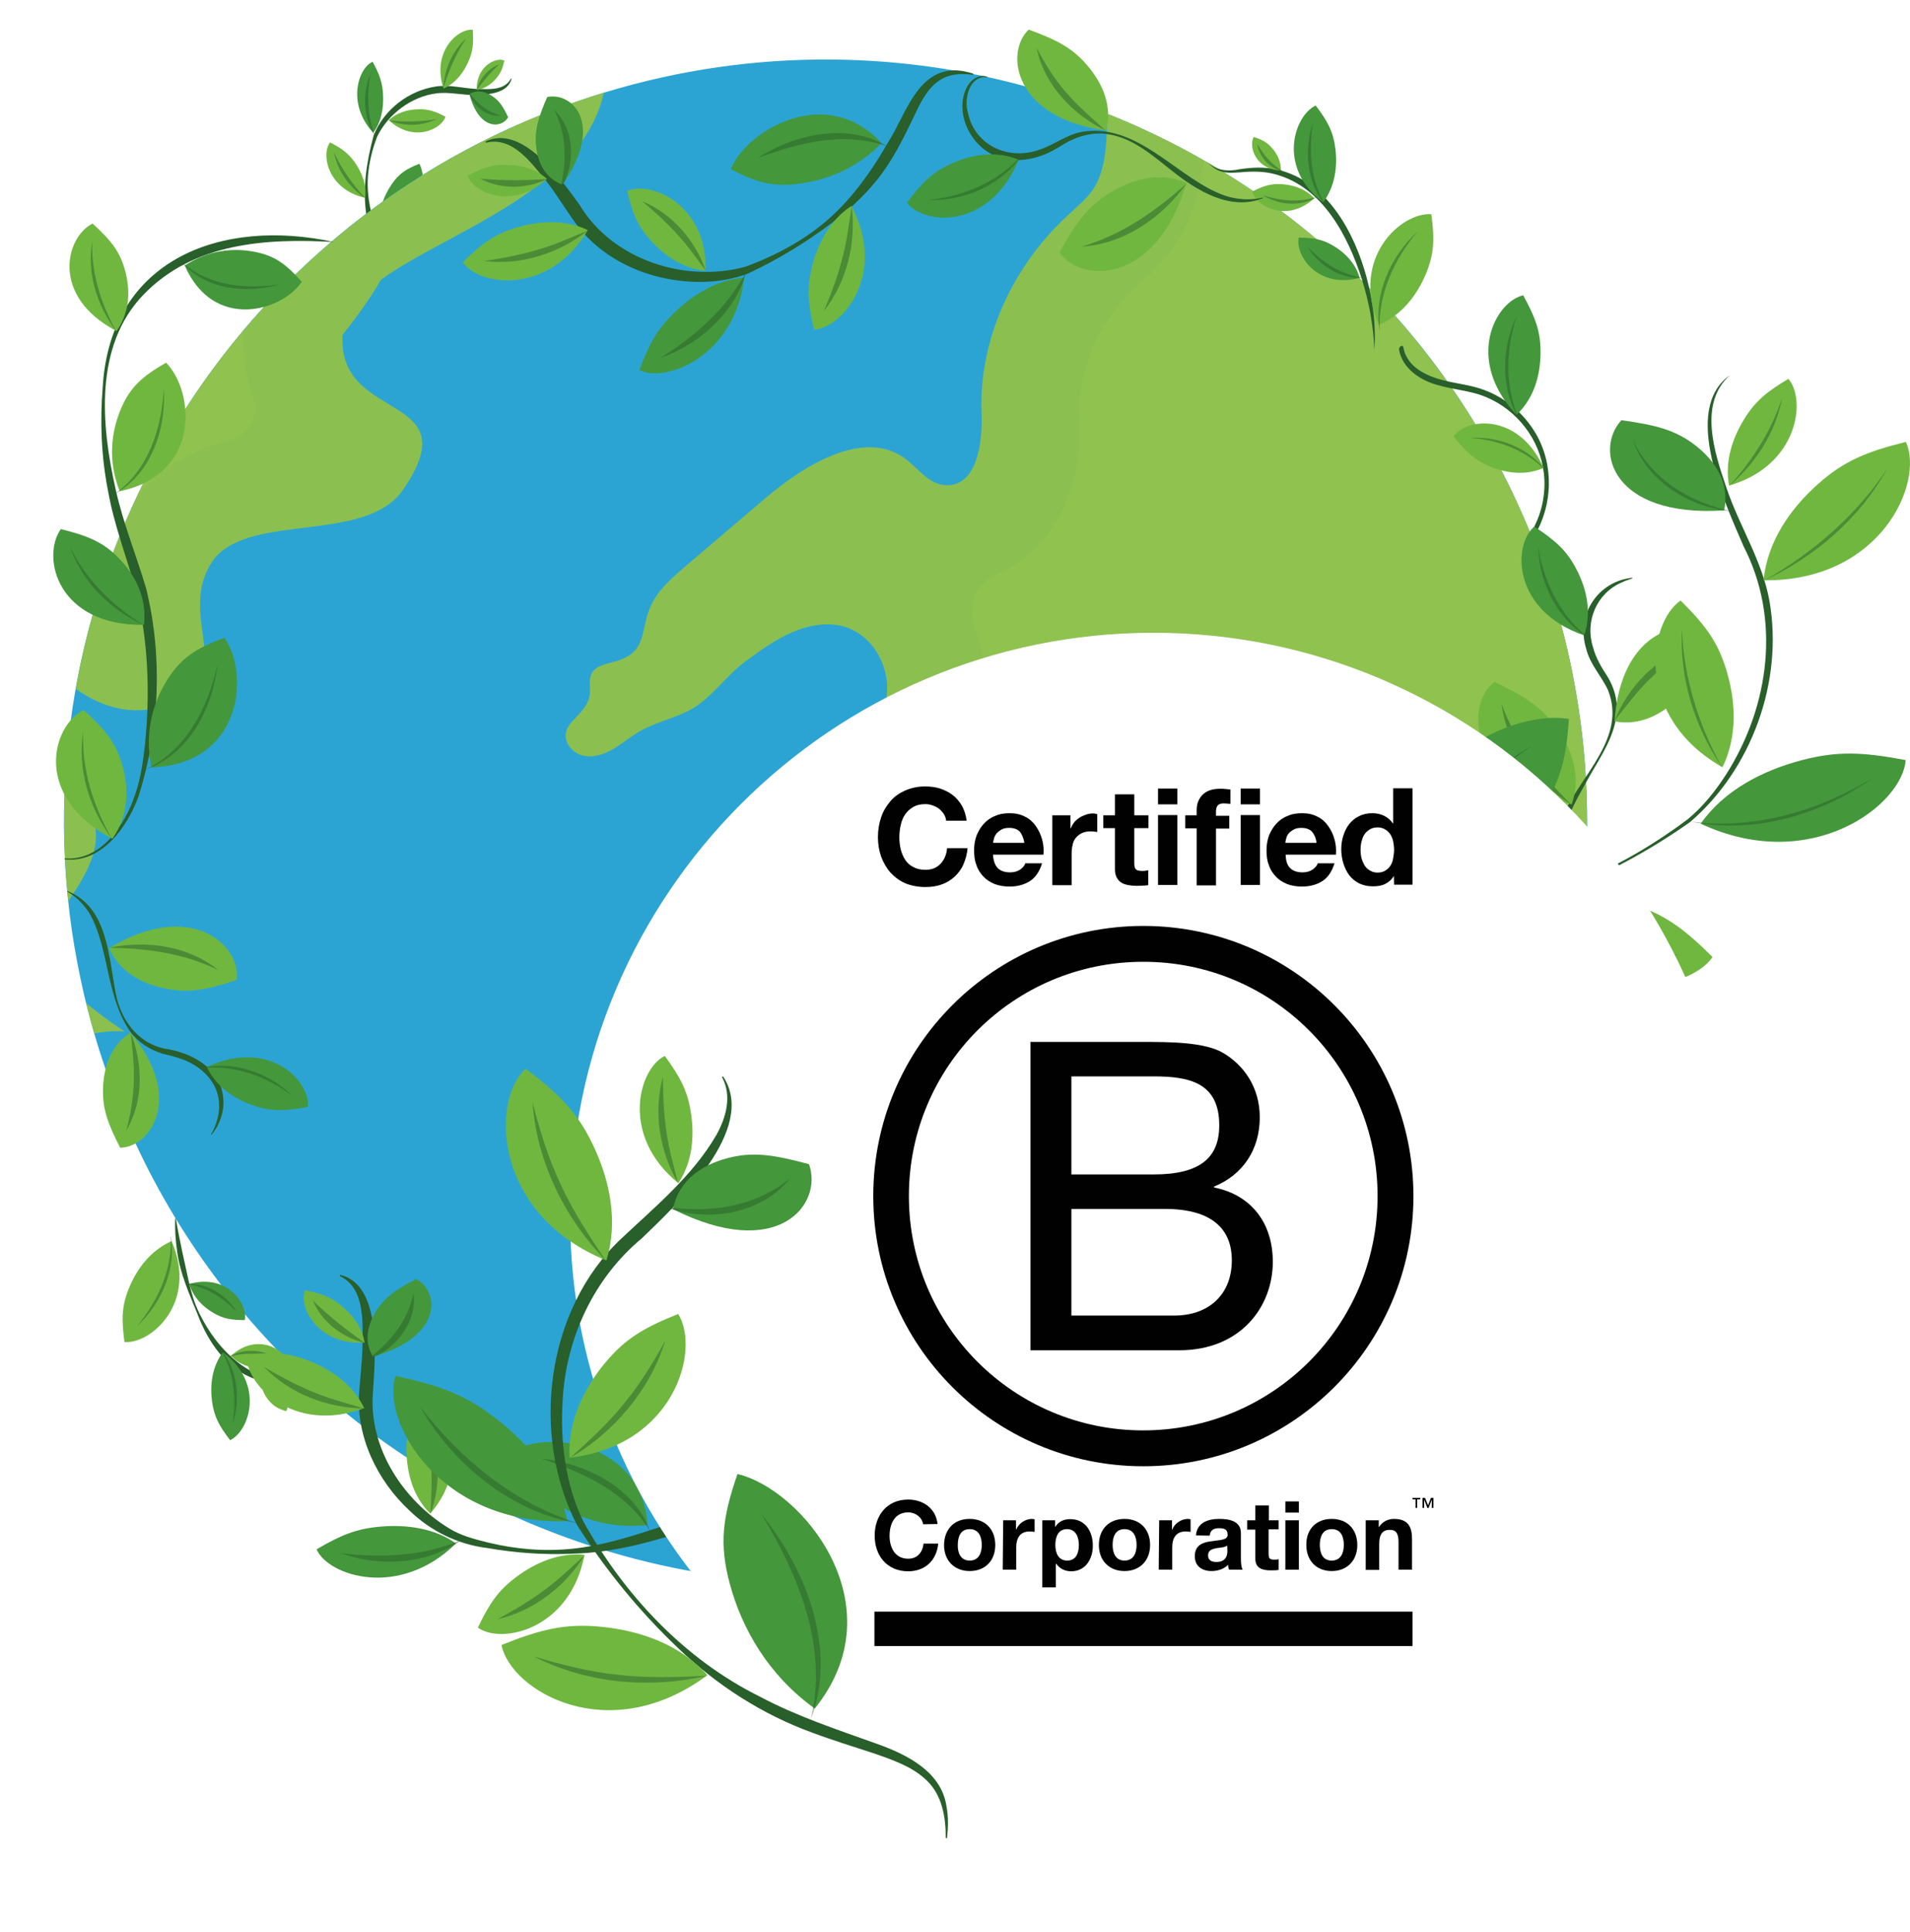 <svg xmlns="http://www.w3.org/2000/svg" xmlns:xlink="http://www.w3.org/1999/xlink" viewBox="0 0 390.857 395.231"><defs><clipPath id="clippath"><circle cx="168.941" cy="168.031" r="155.815" transform="translate(-69.334 168.674) rotate(-45)" fill="none"></circle></clipPath><filter id="drop-shadow-6" x="101.458" y="114.43" width="269.04" height="268.8" filterUnits="userSpaceOnUse"><feGaussianBlur stdDeviation="5"></feGaussianBlur></filter><filter id="drop-shadow-7" x="111.058" y="123.79" width="250.32" height="250.56" filterUnits="userSpaceOnUse"><feGaussianBlur stdDeviation="5"></feGaussianBlur></filter></defs><g><g id="Livello_1" data-name="Livello 1"><g><g><g><path d="M76.751,58.956c2.462-2.052,2.204-4.33.935-7.031-1.072-2.468-2.217-5.055-2.689-7.813-.868-5.524.02-11.034,1.46-16.384,2.081-5.288,7.156-9.208,12.776-10.036,2.804-.4,5.508.368,8.263.505,2.443.049,5.766.4,7.072-2.143-0-0.0.127.04.127.04-.782,3.013-4.672,3.248-7.232,3.318-2.698.124-5.409-.651-8.057-.325-5.149.615-10.004,4.236-12.245,8.91-.941,2.494-1.628,5.18-1.849,7.875-.463,5.512,1.381,10.597,3.345,15.677.698,1.857,1.334,4.482-.225,6.167-.457.553-1.016.983-1.601,1.347,0,0-.081-.107-.081-.107h0Z" fill="#285f2a"></path><g><path d="M96.068,19.213c1.642-.922,3.355-.468,4.813.546,1.322.919,2.055,2.018,3.105,4.223-1.35,2.378-6.079,2.628-7.918-4.769Z" fill="#44973b"></path><g opacity=".5"><path d="M95.818,18.666c1.707,2.386,3.77,4.264,6.674,4.987-3.026.301-5.887-2.166-6.674-4.987h0Z" fill="#285f2a"></path></g></g><g><path d="M90.76,18.113c2.427-1.052,4.08-3.216,5.099-5.53.924-2.099,1.07-3.705.89-6.483-2.999-.356-8.496,4.485-5.989,12.013Z" fill="#70b740"></path><g opacity=".5"><path d="M90.731,18.084c.164-3.82,1.815-7.681,4.686-10.247-2.154,3.2-3.583,6.561-4.686,10.247h0Z" fill="#285f2a"></path></g></g><g><path d="M74.721,40.475c.357-2.621-.638-5.156-2.09-7.226-1.317-1.877-2.616-2.834-5.085-4.118-1.858,2.381-.563,9.59,7.176,11.344Z" fill="#70b740"></path><g opacity=".5"><path d="M74.68,40.484c-3.183-2.119-5.631-5.53-6.34-9.315,1.622,3.5,3.758,6.462,6.34,9.315h0Z" fill="#285f2a"></path></g></g><g><path d="M97.568,18.385c1.614-.189,2.971-1.169,3.98-2.35.916-1.072,1.286-1.991,1.673-3.657-1.702-.741-5.794,1.133-5.653,6.008Z" fill="#70b740"></path><g opacity=".5"><path d="M97.556,18.362c.606-2.292,2.33-4.35,4.573-5.199-1.736,1.657-3.106,3.305-4.573,5.199h0Z" fill="#285f2a"></path></g></g><g><path d="M76.374,27.157c1.67-2.187,2.157-5.076,2.017-7.806-.128-2.476-.721-4.101-2.128-6.702-2.808,1.1-5.486,8.43.111,14.508Z" fill="#44973b"></path><g opacity=".5"><path d="M76.727,27.786c-2.437-3.649-2.568-8.644-.95-12.645-.681,4.281-.616,8.56.95,12.645h0Z" fill="#285f2a"></path></g></g><g><path d="M77.597,47.13c-.313-3.707.856-6.922,2.515-9.37,1.504-2.22,2.959-3.178,5.712-4.262,1.969,3.793.33,13.361-8.226,13.633Z" fill="#44973b"></path><g opacity=".5"><path d="M76.919,47.379c4.188-2.364,6.34-6.691,7.956-11.046-.638,4.563-3.318,9.579-7.956,11.046h0Z" fill="#285f2a"></path></g></g><g><path d="M79.562,24.594c1.696-1.616,3.99-2.215,6.176-2.244,1.983-.026,3.3.412,5.423,1.523-.791,2.572-6.566,5.38-11.6.721Z" fill="#70b740"></path><g opacity=".5"><path d="M79.575,24.628c3.325.333,6.448.321,9.744-.269-2.989,1.496-6.675,1.52-9.744.269h0Z" fill="#285f2a"></path></g></g></g><g><path d="M323.93,184.323c-.355,3.398-.829,6.772-1.409,10.123-1.977,11.473-5.245,22.649-9.685,33.328-2.025,4.878-4.286,9.637-6.796,14.29-2.202,4.085-4.594,8.075-7.163,11.946-.616.935-1.243,1.871-1.883,2.794-4.523,6.535-9.555,12.739-15.06,18.541-.888.947-1.788,1.871-2.711,2.794-.154.166-.32.332-.485.486-.817.817-1.646,1.622-2.474,2.392-2.238,2.143-4.535,4.203-6.902,6.192-2.901,2.451-5.908,4.807-9.01,7.045-6.689,4.842-13.829,9.199-21.382,12.976-.13.071-.248.142-.379.189-.9.462-1.799.9-2.711,1.326-.414.201-.829.403-1.255.592-4.724,2.19-9.602,4.167-14.622,5.908-3.635,1.255-7.293,2.38-10.951,3.351-.32.095-.651.178-.971.261-1.172.308-2.356.604-3.528.876-1.906.45-3.824.864-5.73,1.231-8.951,1.776-17.925,2.723-26.828,2.889-.201.012-.402.012-.604.012-1.634.036-3.28.036-4.902,0-.758-.012-1.504-.024-2.261-.047-14.326-.438-28.403-2.865-41.864-7.092-10.667-3.351-20.932-7.826-30.629-13.355-.935-.533-1.871-1.077-2.794-1.634-1.93-1.148-3.824-2.332-5.695-3.576-2.628-1.717-5.197-3.516-7.707-5.411-1.587-1.172-3.149-2.38-4.677-3.635-.947-.746-1.871-1.527-2.794-2.309-1.741-1.48-3.457-2.995-5.138-4.558-1.468-1.35-2.901-2.735-4.309-4.144-.391-.379-.77-.77-1.149-1.16-.331-.331-.651-.663-.983-1.006-2.178-2.273-4.298-4.617-6.346-7.045-1.669-1.953-3.291-3.954-4.866-6.003-6.784-8.856-12.692-18.541-17.546-28.983-.545-1.148-1.066-2.309-1.563-3.469-1.622-3.694-3.102-7.471-4.44-11.342-.047-.13-.083-.249-.13-.379-1.776-5.162-3.256-10.348-4.475-15.545-.485-2.119-.935-4.238-1.326-6.358,0-.012-.012-.024-.012-.036-.805-4.25-1.433-8.501-1.859-12.751,0-.012,0-.036-.012-.059-.059-.545-.118-1.089-.154-1.646-.213-2.202-.379-4.416-.474-6.618-.237-4.404-.26-8.797-.095-13.165.177-5.103.604-10.17,1.291-15.19.971-7.317,2.474-14.527,4.475-21.572.438-1.563.912-3.126,1.397-4.677.852-2.699,1.788-5.387,2.794-8.027.58-1.575,1.196-3.126,1.847-4.677,1.326-3.197,2.759-6.358,4.286-9.46,2.593-5.245,5.482-10.336,8.643-15.261,4.748-7.388,10.135-14.385,16.102-20.908,2.048-2.25,4.179-4.452,6.381-6.583,2.415-2.344,4.913-4.617,7.494-6.82,2.427-2.072,4.925-4.073,7.506-6.003.971-.734,1.953-1.456,2.96-2.155,2.072-1.492,4.191-2.924,6.358-4.31.592-.379,1.172-.758,1.764-1.113,7.53-4.688,15.545-8.785,24.011-12.195,2.107-.852,4.238-1.658,6.405-2.427.32-.118.639-.225.971-.343,30.783-10.679,62.631-11.141,91.851-3.185,2.972.805,5.908,1.705,8.809,2.676,2.77.935,5.517,1.942,8.216,3.031,7.104,2.842,13.994,6.192,20.601,10.052.852.485,1.693.983,2.534,1.504,2.214,1.338,4.404,2.735,6.547,4.191,1.942,1.314,3.848,2.676,5.719,4.073,2.474,1.835,4.901,3.765,7.269,5.766,2.972,2.486,5.861,5.103,8.643,7.85.024.012.059.047.083.083.474.45.947.923,1.409,1.397.308.296.592.592.876.888.746.746,1.468,1.504,2.167,2.261.983,1.03,1.93,2.072,2.877,3.137,3.978,4.475,7.731,9.211,11.2,14.196,1.563,2.226,3.066,4.511,4.499,6.831.26.403.509.805.746,1.208.296.474.592.947.864,1.433.308.521.616,1.042.912,1.575.012-.012.012,0,.012,0,.284.485.568.971.841,1.468.355.627.699,1.255,1.054,1.894.391.722.781,1.433,1.16,2.155.154.296.308.592.462.9.391.746.77,1.492,1.148,2.261.296.58.592,1.172.864,1.776.272.533.533,1.077.769,1.622.059.107.119.213.166.332v.012c.071.13.13.272.189.414.332.71.663,1.421.971,2.131.095.213.19.438.284.651.248.556.485,1.113.722,1.669.237.556.473,1.113.698,1.681.604,1.456,1.184,2.936,1.741,4.428.095.237.178.462.26.698-.012.012,0,.012,0,.012.391,1.018.758,2.048,1.113,3.078.628,1.823,1.231,3.658,1.776,5.494.012.012.012.024.024.036.545,1.764,1.054,3.54,1.516,5.316,1.184,4.345,2.155,8.714,2.912,13.071,1.113,6.192,1.835,12.396,2.167,18.564.473,8.359.26,16.682-.616,24.875Z" fill="#2ca4d3"></path><g clip-path="url(#clippath)"><g><path d="M297.969,1.886c32.808,7.446,61.17,26.12,86.052,47.241,33.133,28.128,63.127,65.705,60.021,108.774-1.145,15.871-6.764,31.274-10.093,46.948-3.415,16.077-4.418,32.524-2.966,48.68.626,6.975-1.54,17.259-8.842,16.389-1.668-.198-3.126-1.064-4.525-1.908-9.874-5.956-19.748-11.911-29.623-17.867-2.068-1.247-4.244-2.611-5.215-4.757-1.186-2.62-.285-5.681.133-8.563,1.41-9.722-3.474-19.781-12.056-24.829-8.582-5.047-20.43-4.832-29.247.533-1.953,1.188-3.793,2.639-5.014,4.509-4.977,7.622,2.409,16.651,9.829,21.647,7.419,4.997,16.467,11.071,15.354,19.853-.781,6.163-6.718,11.828-5.15,17.763,1.399,5.297,7.957,7.475,11.282,11.867,6.206,8.197-.694,19.741-7.273,28.174-9.092,11.654-18.251,27.235-10.627,39.182,4.201,6.581,12.926,10.504,14.504,18.131.957,4.629-1.058,9.414-3.127,13.823-9.994,21.303-22.51,41.532-35.812,60.726-4.613,6.656-10.712,12.774-12.26,20.723-.357,1.835-.454,3.712-.789,5.551-1.243,6.831-5.62,12.612-9.865,18.105-.739.956-1.529,1.952-2.643,2.418-7.431,3.103-7.567-8.651-6.865-12.303,1.802-9.381,6.203-17.596,6.672-27.419.512-10.743-2.792-22.025-11.265-28.808-5.251-4.205-12.502-6.851-15.109-12.926-4.393-10.234,7.118-24.038-.094-32.632-4.487-5.345-14.243-5.312-17.554-11.406-1.169-2.154-1.281-4.727-2.275-6.966-1.513-3.406-4.943-5.702-8.601-6.98-10.981-3.837-23.351.26-34.909,3.244-11.558,2.984-25.34,4.352-33.636-3.375-2.249-2.094-3.996-4.796-6.829-6.129-4.883-2.298-11.142.257-16.331-1.39-9.082-2.883-8.56-15.48-4.363-23.939,4.197-8.461,10.546-17.537,7.513-26.164-1.196-3.4-3.812-6.349-4.054-9.961-.487-7.316,8.325-12.01,12.469-18.38,4.858-7.469,4.652-19.162,13.337-22.014,4.51-1.479,9.395.484,14.052-.392,8.46-1.591,12.649-11.435,20.591-14.781,8.784-3.7,18.206,1.687,26.082,6.373,7.876,4.686,18.66,8.702,26.213,2.988,5.577-4.219,6.454-11.745,6.865-18.387.492-7.938-1.089-18.416-9.351-19.298-4.454-.475-8.579,2.385-12.854,3.9-14.84,5.266-30.176-5.848-45.801-4.537-13.105,1.099-23.776,10.543-34.059,18.675-10.533,8.33-31.759,21.881-42.012,6.393-1.427-2.155-2.11-4.973-1.12-7.36.814-1.961,2.585-3.322,4.05-4.86,3.392-3.562,5.311-8.485,5.225-13.402-.009-.495-.03-1.02.217-1.449.288-.501.865-.745,1.399-.967,9.803-4.056,23.061-13.453,23.544-25.273.169-4.15-2.018-8.26-.819-12.292,2.119-7.133,12.385-8.452,17.871-13.827,6.965-6.824,2.283-20.166-7.422-21.148-6.964-.705-13.024,3.631-18.318,7.551-4.107,3.04-7.155,7.868-11.693,10.102-3.29,1.619-6.955,2.43-10.117,4.287-1.849,1.086-3.486,2.509-5.348,3.574-1.862,1.065-4.078,1.765-6.153,1.219-2.074-.546-3.811-2.681-3.324-4.77.28-1.201,1.187-2.141,2.043-3.028,1.251-1.296,2.533-2.736,2.796-4.519.221-1.489-.29-3.12.408-4.453.872-1.665,3.068-1.947,4.873-2.471,6.919-2.012,4.806-6.578,7.449-11.816,1.569-3.107,4.355-5.508,7.069-7.818,5.395-4.593,10.789-9.185,16.184-13.779,8.108-6.903,20.084-14.144,28.437-8.158,2.768,1.983,4.857,5.337,8.377,5.525,6.425.343,7.638-8.612,7.391-14.723-.565-14.07,5.483-27.987,15.163-38.047,5.44-5.654,8.462-6.436,9.843-13.445,1.589-8.067-1.212-14.236,6.319-20.743,7.835-6.768,20.17-9.499,30.421-10.954,2.708-.385,5.441-.557,8.17-.729,8.847-.557,18.336,1.832,27.183,1.274Z" fill="#8bc050"></path><path d="M322.075,416.735c-3.065,4.874-10.08,5.422-13.715.957-2.112-2.595-4.49-4.962-7.116-7.066-2.478-1.982-4.89-3.513-7.016-4.865-.297-.188-.625-.396-.967-.614.189-.808.397-1.63.565-2.319,1.957-7.834,5.599-22.425-4.93-34.965-5.049-6.015-11.322-8.769-15.681-10.578-.302-.926-.679-1.937-1.145-2.987-3.637-8.2-10.905-14.562-20.457-17.896-5.108-1.783-10.672-2.69-16.529-2.69-9.676,0-18.679,2.398-26.626,4.519l-3.523.926c-4.415,1.139-8.195,1.719-11.227,1.719-2.78,0-3.76-.49-3.765-.496-.015-.07-.297-.396-.59-.718-2.086-2.279-5.579-6.089-11.143-8.715-2.725-1.283-5.619-2.135-8.755-2.586,4.767-8.978,11.366-22.187,6.059-37.279-.253-.729-.525-1.417-.798-2.066,2.239-2.269,4.831-5.024,7.08-8.493,2.973-4.558,4.608-9.185,5.906-12.971.565.025,1.129.035,1.695.035,2.304,0,4.439-.188,6.535-.585,10.821-2.031,17.565-8.794,22.028-13.273.625-.624,1.442-1.442,2.126-2.085,2.363.867,6.466,3.304,8.388,4.449,9.642,5.743,18.966,8.656,27.701,8.656,7.838,0,15.141-2.398,21.126-6.927,13.447-10.171,14.453-26.388,14.879-33.315,1.605-25.942-12.635-39.151-27.454-40.732-1.055-.114-2.111-.168-3.156-.168-7.159,0-12.782,2.532-16.503,4.206-.708.317-1.412.659-2.13.912-.317.114-.852.263-1.903.263-2.943,0-7.219-1.13-11.738-2.324-6.659-1.758-14.205-3.75-22.741-3.75-1.442,0-2.884.059-4.33.178-3.53.297-6.882.944-10.07,1.857-5.695,1.631-10.988-2.966-10.721-8.883.003-.056.005-.112.007-.168.069-1.69-.005-3.271-.149-4.712,3.344-1.754,7.432-4.113,11.123-7.724,8.913-8.74,11.782-21.756,7.491-33.983-.131-.373-.267-.742-.409-1.108-1.654-4.265.261-9.069,4.467-10.869,3.13-1.339,5.989-3.31,8.428-5.85,7.838-8.16,9.087-19.699,8.755-27.944-.322-7.972,3.235-16.628,9.513-23.153,1.04-1.08,1.967-1.917,2.779-2.661,3.998-3.651,10.033-9.171,12.347-20.943.773-3.914.907-7.323,1.006-9.815.005-.149.01-.297.015-.441,2.567-1.585,7.848-3.731,18.654-5.257,2.14-.307,4.28-.421,6.421-.56.699-.044,1.219-.055,1.739-.055,2.522,0,5.539.302,8.735.619,3.86.387,8.23.823,12.778.823.267,0,.535,0,.803-.005,24.154,5.995,48.05,19.506,74.948,42.342,37.229,31.595,55.031,62.497,52.915,91.838-.624,8.601-3.022,17.708-5.559,27.349-1.432,5.431-2.913,11.049-4.147,16.846-2.745,12.931-4.102,26.031-4.053,39.106l-2.573-1.552c-2.373-1.431-3.943-3.928-4.07-6.697-.683-14.987-9.004-29.197-22.253-36.987-7.169-4.216-15.562-6.446-24.273-6.446-9.215,0-18.143,2.463-25.808,7.125-4.979,3.033-8.73,6.56-11.48,10.786-10.439,15.974-4.072,36.362,15.503,49.546,1.387.937,3.27,2.205,4.855,3.384-2.363,5.029-5.455,13.051-2.943,22.578,2.215,8.348,7.615,13.526,11.569,16.702-.817,1.392-2.056,3.27-3.934,5.678-18.862,24.164-22.811,45.221-11.732,62.581,3.097,4.851,6.822,8.279,9.82,11.034.203.193.426.396.654.605-.114.248-.238.51-.367.788-5.636,12.017-12.55,24.53-20.936,37.868Z" fill="#99c551" opacity=".3"></path><path d="M77.996,57.186c14.133-10.169,42.481-18.345,45.875-39.838.076-.39.127-.761.189-1.142-.823-.007-1.641-.031-2.465-.031-157.131,0-284.801,126.05-287.457,282.548,1.745,3.606,3.533,7.173,5.368,10.676,4.611,9.223,12.297,16.908,16.908,24.594,3.074,7.686,4.611,19.983,10.759,27.668,1.537,4.612,12.297,1.537,15.371,6.149,4.611,4.611,3.075,10.759,7.685,15.371,7.686,9.223,10.76,12.297,21.52,18.445,16.908,12.297,38.428,19.982,50.724,36.891,12.297,19.983,6.149,43.039,24.594,56.873,10.76,6.149,21.52,3.075,29.205,12.297,4.611,7.686-1.537,19.982,3.074,27.669,2.717,6.338,13.885,11.211,23.241,19.218,6.525,5.584,5.72,14.201,8.878,16.095,8.618-2.092,18.043-.908,26.763,1.484,1.845.506,3.088,4.896,4.855,5.491,2.219.747,11.032.223,6.981-1.466-4.067-1.696,7.782,3.329,10.844,4.777,5.189,2.455,8.572,4.198,9.047,3.723,4.611-9.223-1.458-21.655-2.995-29.339-1.537-12.297-1.537-26.131,0-36.891,3.074-21.519,9.267-44.345-13.79-59.717-6.148-4.611-13.834,0-19.983-3.074-15.371-9.223-4.611-6.148-13.834-18.445-9.223-13.834-18.489-37.122-36.935-41.733-18.445-4.611-19.982,12.297-38.428,9.223,3.074-16.908,11.386-15.999,16.908-27.668,5.522-11.67-43.039,6.149-56.873,19.983-52.262-30.742-9.223-53.799,27.668-67.633,7.686-3.074,16.908,9.223,21.52-9.223,1.537-10.76-9.223-18.445-12.297-26.131-9.223-23.057-7.686-32.28,12.297-50.725-12.297-10.76,15.371-33.817,32.279-32.279-4.612-3.075-15.371-10.76-16.908-16.908,0-6.148,18.445-19.982,7.685-30.742-4.611-3.074-23.057,1.537-27.668,1.537-1.537-1.537-15.371-9.223-21.52-9.223-21.519,50.725-56.873-16.908-30.742-27.668,13.834-4.611,29.205,27.668,39.964,10.76,9.223-13.834-19.982-30.742-27.668-38.428,6.148-4.611,18.445-19.982,24.594-18.445,19.983,3.074,6.149,13.834,10.76,23.057,3.005,6.611,7.908,12.499,14.03,17.149,7.673,9.271,18.377,25.865,33.621,22.816,19.982-4.611,3.074-18.446,12.296-30.742,7.685-9.223,30.742-3.074,38.428-13.834,13.834-19.982-12.297-13.834-12.297-30.742-.031-.373-.007-.732.004-1.093,2.938-3.676,5.633-7.428,7.92-11.331Z" fill="#8bc050"></path><path d="M86.347,553.532c-.867-.367-1.789-.689-2.77-.956-5.548-1.522-10.931-2.521-16.067-2.984-2.068-.186-3.943-1.2-5.09-2.93-1.682-2.538-3.839-5.114-6.638-7.508-4.384-3.75-8.745-6.718-12.595-9.334-1.724-1.174-3.909-2.656-5.346-3.756.045-.961.134-2.106.203-2.987.501-6.545,1.264-16.44-4.365-25.823l-.807-1.348-1.006-1.209c-8.973-10.767-20.022-13.144-27.335-14.715-1.56-.334-2.956-.635-4.181-.974-1.468-.405-2.791-1.212-3.701-2.433-2.363-3.172-3.579-7.896-5.442-16.55-2.001-9.275-4.489-20.824-11.455-32.145l-.407-.664-.461-.634c-.614-.842-1.239-1.665-1.883-2.472l3.656.609c2.596.436,5.173.655,7.66.655,12.441,0,20.705-5.411,25.64-8.646.907-.59,2.086-1.363,2.759-1.725.179.03.441.075.783.163,6.188,1.546,13.189,13.571,18.297,22.35,2.141,3.676,4.351,7.476,6.669,10.95l.312.471s.926,1.258,1.105,1.521c2.036,11.668,9.443,16.95,18.862,22.598l.664.401.694.347c4.429,2.22,9.304,3.295,14.893,3.295.662,0,1.33-.016,2.001-.042,1.788.739,3.355,1.386,5.144,2.125,4.678,5.323,4.385,12.702,1.689,30.043-.332,2.125-.659,4.251-.961,6.357-1.595,11.193-1.774,25.085-.525,37.952ZM-38.766,409.011c.485-.347,1-.703,1.546-1.06l-.357,1.971c-.397-.307-.793-.614-1.189-.912ZM-99.019,358.489c-.817-1.249-1.764-2.507-2.868-3.745-3.96-4.951-8.961-7.391-13.396-8.677-2.255-.654-4.096-2.307-4.78-4.553-.46-1.51-.889-3.039-1.271-4.403-.991-3.518-2.011-7.155-3.409-10.648l-.604-1.516-.838-1.397c-2.532-4.216-5.45-8.017-8.274-11.693-3.127-4.073-6.075-7.917-7.883-11.534-.798-1.524-1.56-3.005-2.294-4.459-.536-1.061-.787-2.24-.737-3.427,2.293-54.79,21.387-105.464,52.191-147.019.079,2.893.412,5.881,1.016,8.928,3.959,20.022,19.14,40.291,40.484,40.291,6.649,0,17.519-2.165,27.354-13.947l2.509,2.515c1.28,1.283,3.018,2.004,4.83,2.004h5.592c.461,0,.926-.01,1.397-.035-1.03,2.696-1.704,5.658-1.704,8.943v2.497l.604,2.423c.297,1.184.694,2.497,1.279,3.939-8.314,6.179-15.032,14.141-18.199,22.564-1.256,3.351-1.938,6.74-2.069,10.063-.062,1.58-.598,3.109-1.613,4.321-15.574,18.609-16.739,35.335-6.222,61.643,1.229,3.072,2.8,5.747,4.425,8.155-.788.238-1.571.51-2.334.818-26.007,9.746-56.17,23.98-63.186,47.95ZM20.997,118.245c-1.596-1.868-3.082-3.746-4.137-5.084-1.12-1.412-2.185-2.759-3.206-3.988l-1.491-1.798-1.858-1.417c-1.773-1.347-3.333-2.824-4.644-4.391-1.291-1.543-1.809-3.55-1.478-5.535.881-5.279,1.335-13.413-4.124-21.273-.016-.023-.032-.047-.049-.07-2.321-3.32-1.641-7.837,1.807-9.964,17.821-10.997,33.05-24.293,54.191-29.214.234-.055.474-.1.711-.136l5.986-.898-1.996,11.182c-.151.845-.437,1.644-.889,2.374-1.489,2.406-3.329,4.974-5.597,7.813l-2.818,3.529c-.926,1.16-1.45,2.59-1.49,4.074l-.121,4.511c-.03.748-.035,1.477-.01,2.2.061,4.171.812,7.824,1.997,11.015,1.362,3.669-.77,7.806-4.56,8.784-6.689,1.727-13.548,4.848-18.871,11.236l-.644.818c-4.166,5.554-6.009,11.168-6.708,16.231Z" fill="#99c551" opacity=".3"></path></g></g></g><g><path d="M35.985,249.266c.733,4.419,1.728,8.704,2.679,13.037.485,2.164,1.124,4.311,2.103,6.308,3.719,7.696,11.091,15.073,20.259,13.581,2.241-.368,4.705-.047,6.226,1.831 0-0-.086.085-.086.085-.8-.761-1.751-1.391-2.817-1.592-1.066-.208-2.169-.02-3.271.125-10.521,1.972-17.177-4.617-20.686-13.863-1.674-4.148-3.576-8.298-4.139-12.784-.336-2.222-.493-4.477-.388-6.722,0,0,.121-.008.121-.008h0Z" fill="#285f2a"></path><g><path d="M35.109,253.896c-4.334,1.942-7.125,5.703-8.733,9.674-1.459,3.601-1.546,6.317-.902,10.984,5.543.39,15.084-8.15,9.636-20.658Z" fill="#70b740"></path><g opacity=".5"><path d="M34.93,252.758c1.268,6.848-1.955,13.967-6.94,18.598,4.325-5.193,7.345-11.726,6.94-18.598h0Z" fill="#285f2a"></path></g></g><g><path d="M45.606,276.609c-2.221,3.042-2.664,6.729-2.21,10.096.411,3.053,1.42,4.958,3.698,7.919,3.97-1.911,7.183-11.544-1.487-18.014Z" fill="#44973b"></path><g opacity=".5"><path d="M45.036,275.895c3.641,4.167,4.234,10.407,2.533,15.536.849-5.289.37-10.92-2.533-15.536h0Z" fill="#285f2a"></path></g></g><g><path d="M53.494,282.509c-.045,1.669.72,3.126,1.733,4.24.918,1.011,1.765,1.452,3.341,1.96.968-1.696-.283-6.02-5.074-6.2Z" fill="#70b740"></path><g opacity=".5"><path d="M53.106,282.391c2.458.359,4.412,2.654,4.833,5.032-1.272-2.07-2.689-3.827-4.833-5.032h0Z" fill="#285f2a"></path></g></g><g><path d="M38.731,262.65c.781,2.716,2.763,4.675,4.967,5.955,1.999,1.161,3.592,1.44,6.395,1.452.694-3.233-3.537-9.569-11.361-7.407Z" fill="#44973b"></path><g opacity=".5"><path d="M38.046,262.66c4.136-.367,8.227,2.216,10.374,5.647-2.865-2.88-6.281-5.112-10.374-5.647h0Z" fill="#285f2a"></path></g></g><g><path d="M47.257,277.379c1.656,1.76,3.929,2.475,6.106,2.587,1.974.101,3.295-.31,5.431-1.397-.736-2.73-6.432-5.894-11.537-1.19Z" fill="#70b740"></path><g opacity=".5"><path d="M46.74,277.655c2.974-1.956,7.151-1.591,10.097.237-3.333-1.01-6.748-1.372-10.097-.237h0Z" fill="#285f2a"></path></g></g></g><g><path d="M13.789,182.272c8.378,3.339,8.396,13.624,9.941,21.121,1.031,5.268,4.464,9.956,9.893,11.12,5.432.782,11.38,3.841,12.039,9.922.348,2.838-.692,5.647-2.387,7.739l-.1-.069c1.339-2.318,1.997-5.006,1.519-7.526-.448-2.526-2.049-4.696-4.119-6.16-2.171-1.588-4.61-2.221-7.248-2.851-2.66-.773-5.125-2.382-6.747-4.638-4.64-6.769-4.219-15.561-7.591-22.815-1.118-2.361-2.918-4.389-5.253-5.734l.053-.109h0Z" fill="#285f2a"></path><g><path d="M42.334,218.266c1.881,4.075,5.626,6.564,9.605,7.903,3.609,1.214,6.351,1.153,11.076.285.498-5.364-7.948-14.107-20.68-8.188Z" fill="#44973b"></path><g opacity=".5"><path d="M41.182,218.499c6.636-1.582,13.876.965,18.651,5.699-5.302-4.045-11.944-6.421-18.651-5.699h0Z" fill="#285f2a"></path></g></g><g><path d="M26.691,211.264c-3.955,2.526-5.473,6.904-5.609,11.404-.124,4.081.894,7.067,3.511,12.125,6.235-.079,13.194-10.314,2.098-23.529Z" fill="#70b740"></path><g opacity=".5"><path d="M26.774,211.312c2.504,6.313,2.651,14.036-.952,19.967,1.359-4.884,1.888-9.86,1.423-14.903 0.0 0-.471-5.063-.471-5.063h0Z" fill="#285f2a"></path></g></g><g><path d="M22.314,193.966c2.143,4.895,6.801,7.376,11.84,8.324,4.57.86,8.109.242,14.262-1.809,1.012-7.029-9.275-16.665-26.102-6.515Z" fill="#70b740"></path><g opacity=".5"><path d="M22.383,193.881c7.571-1.577,16.168-.413,22.297,4.595-6.964-3.48-14.598-4.458-22.297-4.595h0Z" fill="#285f2a"></path></g></g></g><g><path d="M230.146,273.362c17.504,9.687,34.861,8.648,45.822-9.484,4.848-7.552,7.353-16.305,8.995-25.058.493-2.616,1.155-6.31,1.957-8.82,3.46-11.925,17.233-36.263,31.14-36.32,1.54-.012,3.042.284,4.486.674,0,0-.034.179-.034.179-5.989-1.207-11.559,1.792-15.63,6.019-8.058,8.501-14.615,18.814-18.396,29.941-1.807,5.677-2.71,11.632-4.675,17.283-1.869,5.709-4.216,11.269-7.286,16.442-3.059,5.191-6.687,10.342-12.06,13.412-10.912,6.368-24.739,2.802-34.415-4.114-0.0 0.0.097-.154.097-.154h0Z" fill="#285f2a"></path><g><path d="M302.463,202.082c-2.12,6.306-6.437,10.341-11.045,12.648-4.18,2.093-7.371,2.193-12.884,1.207-.669-8.094,9.012-21.933,23.929-13.855Z" fill="#44973b"></path><g opacity=".5"><path d="M303.809,202.354c-8.429-.913-16.102,3.961-21.609,9.942,4.86-6.584,13.205-11.737,21.609-9.942h0Z" fill="#285f2a"></path></g></g><g><path d="M249.69,279.22c-5.275.269-9.511-1.746-12.556-4.478-2.762-2.479-3.764-4.807-4.64-9.166,5.784-2.849,18.823.276,17.196,13.644Z" fill="#44973b"></path><g opacity=".5"><path d="M249.88,280.293c-1.862-6.458-7.646-10.659-13.631-13.069,6.309,1.588,12.599,6.31,13.631,13.069h0Z" fill="#285f2a"></path></g></g><g><path d="M281.436,249.277c-.964,6.033-4.261,10.342-8.085,13.131-3.468,2.529-6.343,3.104-11.486,3.047-1.834-7.229,4.836-21.232,19.571-16.179Z" fill="#70b740"></path><g opacity=".5"><path d="M282.696,249.32c-7.767.487-13.954,6.05-18.063,12.282,3.372-6.72,10.175-12.67,18.063-12.282h0Z" fill="#285f2a"></path></g></g><g><path d="M315.456,194.39c-4.779,2.162-7.387,6.395-8.553,10.876-1.058,4.063-.655,7.137.979,12.424,6.648.488,16.371-9.099,7.574-23.3Z" fill="#70b740"></path><g opacity=".5"><path d="M315.533,194.445c.736,7.001-.995,14.375-5.546,19.848,3.832-5.924,5.44-12.851,5.546-19.848h0Z" fill="#285f2a"></path></g></g><g><path d="M266.797,275.186c-3.993,1.807-6.172,5.343-7.147,9.087-.884,3.395-.547,5.963.818,10.381,5.555.408,13.679-7.602,6.329-19.468Z" fill="#70b740"></path><g opacity=".5"><path d="M266.861,275.232c.685,5.847-.773,12.05-4.634,16.583,3.142-4.984,4.477-10.74,4.634-16.583h0Z" fill="#285f2a"></path></g></g><g><path d="M290.179,225.601c-3.054,4.017-3.324,8.792-2.261,13.118.964,3.923,2.712,6.339,6.515,10.066,5.848-2.63,9.689-15.191-4.254-23.183Z" fill="#44973b"></path><g opacity=".5"><path d="M290.27,225.613c3.841,5.58,5.753,12.622,4.39,19.334.516-6.767-1.292-13.357-4.39-19.334h0Z" fill="#285f2a"></path></g></g></g><g><path d="M247.022,33.072c1.837,1.892,4.321,2.06,6.767,1.528,2.441-.36,5.021-.486,7.51.078,10.219,2.308,15.866,12.821,18.384,22.167,1.267,4.808,1.949,9.808,1.551,14.748-.162-4.917-1.074-9.781-2.539-14.461-2.868-8.907-7.996-18.808-17.632-21.457-2.316-.649-4.76-.65-7.203-.426-1.222.073-2.508.214-3.756-.115-1.253-.313-2.275-1.14-3.081-2.061h0Z" fill="#285f2a"></path><g><path d="M282.163,66.504c4.786-2.11,7.883-6.232,9.68-10.593,1.63-3.955,1.744-6.945,1.067-12.088-6.101-.466-16.663,8.873-10.747,22.681Z" fill="#70b740"></path><g opacity=".5"><path d="M282.352,67.759c-1.35-7.548,2.246-15.365,7.765-20.431-4.796,5.688-8.165,12.862-7.765,20.431h0Z" fill="#285f2a"></path></g></g><g><path d="M270.757,41.427c2.466-3.334,2.978-7.391,2.501-11.101-.433-3.365-1.53-5.468-4.018-8.744-4.384,2.078-7.986,12.662,1.518,19.844Z" fill="#44973b"></path><g opacity=".5"><path d="M271.38,42.216c-3.981-4.612-4.593-11.486-2.686-17.123-.97,5.818-.48,12.021,2.686,17.123h0Z" fill="#285f2a"></path></g></g><g><path d="M262.112,34.878c.061-1.837-.773-3.446-1.88-4.68-1.004-1.119-1.934-1.611-3.666-2.18-1.077,1.861.271,6.63,5.546,6.86Z" fill="#70b740"></path><g opacity=".5"><path d="M262.538,35.009c-2.704-.411-4.84-2.952-5.288-5.572,1.387,2.287,2.935,4.231,5.288,5.572h0Z" fill="#285f2a"></path></g></g><g><path d="M278.233,56.841c-.842-2.996-3.011-5.166-5.429-6.59-2.193-1.292-3.945-1.609-7.031-1.641-.786,3.555,3.831,10.559,12.46,8.231Z" fill="#44973b"></path><g opacity=".5"><path d="M278.988,56.835c-4.557.377-9.043-2.494-11.385-6.286,3.136,3.19,6.881,5.67,11.385,6.286h0Z" fill="#285f2a"></path></g></g><g><path d="M268.944,40.567c-1.812-1.949-4.31-2.751-6.705-2.889-2.173-.125-3.63.319-5.989,1.501.792,3.01,7.042,6.532,12.694,1.387Z" fill="#70b740"></path><g opacity=".5"><path d="M269.516,40.267c-3.288,2.134-7.884,1.704-11.116-.329,3.663,1.135,7.421,1.555,11.116.329h0Z" fill="#285f2a"></path></g></g></g><g><path d="M258.425,40.555c-6.683,2.678-13.545-1.598-18.623-5.636-3.882-3.052-7.768-6.547-12.768-7.419-3.256-.614-6.551.322-9.347,1.984-1.392.884-2.941,1.795-4.544,2.339-3.271,1.204-7.111,1.353-10.275-.321-4.619-2.373-7.433-8.714-5.083-13.519.714-1.562,2.493-2.894,4.246-2.286-0-0-.029.131-.029.131-3.59-.483-4.766,4.369-3.963,7.088,1.367,6.875,8.333,9.987,14.69,7.701,3.121-1.014,5.902-3.361,9.296-3.738,10.569-1.329,18.021,8.374,26.8,12.403,2.978,1.408,6.314,1.891,9.562,1.145-0.0 0.0.038.128.038.128h0Z" fill="#285f2a"></path><g><path d="M208.462,32.674c-4.562-1.9-9.452-1.125-13.675.757-3.83,1.707-6.005,3.8-9.186,8.027,3.596,4.718,16.957,5.505,22.861-8.784Z" fill="#44973b"></path><g opacity=".5"><path d="M209.222,31.626c-4.197,6.229-11.962,9.564-19.361,9.287,7.311-.675,14.464-3.703,19.361-9.287h0Z" fill="#285f2a"></path></g></g><g><path d="M226.357,26.684c1.321-4.995-.713-9.674-3.958-13.421-2.943-3.399-5.993-5.06-11.884-7.207-4.993,4.712-3.001,18.193,15.842,20.628Z" fill="#70b740"></path><g opacity=".5"><path d="M226.255,26.707c-6.74-3.258-12.601-9.371-14.115-16.887,1.744,3.297,3.657,6.412,6.116,9.19,2.052,2.461,5.595,5.516,7.999,7.697h0Z" fill="#285f2a"></path></g></g><g><path d="M242.8,37.436c-5.387-2.368-11.01-.905-15.799,2.083-4.344,2.711-6.751,5.85-10.206,12.099,4.421,6.45,19.94,6.588,26.005-14.182Z" fill="#70b740"></path><g opacity=".5"><path d="M242.807,37.556c-4.96,6.926-12.791,12.384-21.491,12.9,8.326-2.418,15.071-7.216,21.491-12.9h0Z" fill="#285f2a"></path></g></g></g><g><path d="M68.329,49.51c-13.936-.79-28.68.131-38.952,10.753-10.14,10.48-8.691,26.759-5.702,39.891,1.528,6.918,4.245,13.488,6.243,20.269,3.397,13.906,2.766,28.785-1.538,42.39-2.277,6.357-7.591,13.859-15.181,12.984 0-0.0.033-.198.033-.198,7.396.599,12.348-6.798,14.416-13.043,1.132-3.199,1.658-6.935,2.027-10.31,1.055-10.422.677-21.137-1.823-31.293-1.872-6.834-4.49-13.453-5.73-20.463-1.394-7.015-1.686-14.217-1.104-21.298,1.583-26.381,24.553-34.641,47.311-29.682h0Z" fill="#285f2a"></path><g><path d="M30.999,157.008c-1.523-7.165.308-13.408,3.384-18.177,2.789-4.325,5.758-6.207,11.536-8.362,5.168,7.297,3.744,25.838-14.92,26.538Z" fill="#44973b"></path><g opacity=".5"><path d="M29.571,157.504c8.501-3.857,13.044-12.775,14.913-21.53-.918,8.964-5.941,18.523-14.913,21.53h0Z" fill="#285f2a"></path></g></g><g><path d="M37.809,54.327c4.849-3.21,9.993-3.673,14.411-2.789,4.006.802,6.26,2.448,9.533,6.089-3.886,5.941-17.996,10.283-23.943-3.3Z" fill="#44973b"></path><g opacity=".5"><path d="M37.027,53.416c5.383,5.079,13.219,5.821,20.242,4.752-6.87,2.03-15.477,1.077-20.242-4.752h0Z" fill="#285f2a"></path></g></g><g><path d="M24.491,100.493c-2.467-6.259-1.754-12.191.308-16.976,1.87-4.341,4.274-6.496,9.18-9.323,5.788,5.825,7.31,22.835-9.488,26.299Z" fill="#70b740"></path><g opacity=".5"><path d="M23.273,101.159c7.089-4.813,9.838-13.552,10.241-21.762.568,8.259-2.547,17.71-10.241,21.762h0Z" fill="#285f2a"></path></g></g><g><path d="M22.992,171.579c3.318-4.727,3.419-10.2,2.015-15.101-1.273-4.445-3.378-7.132-7.888-11.229-6.575,3.262-10.421,17.796,5.873,26.329Z" fill="#70b740"></path><g opacity=".5"><path d="M22.888,171.57c-4.619-6.224-7.109-14.184-5.862-21.921-.314,7.762,2.042,15.229,5.862,21.921h0Z" fill="#285f2a"></path></g></g><g><path d="M23.853,67.733c2.772-3.949,2.857-8.523,1.684-12.617-1.064-3.714-2.822-5.959-6.591-9.382-5.493,2.725-8.707,14.868,4.907,21.999Z" fill="#70b740"></path><g opacity=".5"><path d="M23.767,67.725c-3.925-5.159-6.018-11.856-4.898-18.315-.186,6.485,1.772,12.689,4.898,18.315h0Z" fill="#285f2a"></path></g></g><g><path d="M29.467,127.833c.645-5.518-1.775-10.196-5.206-13.7-3.111-3.179-6.122-4.489-11.814-5.892-4.071,5.769-.674,19.828,17.02,19.592Z" fill="#44973b"></path><g opacity=".5"><path d="M29.375,127.873c-6.766-3.137-12.523-8.741-14.992-15.867,3.302,6.704,8.707,11.938,14.992,15.867h0Z" fill="#285f2a"></path></g></g></g><g><path d="M163.664,320.592c-5.574-9.055-10.526-11.675-20.857-8.233-8.258,2.776-16.85,5.279-25.646,5.485-5.858.269-11.714-.159-17.488-1.166-5.994-.735-11.54-3.467-15.872-7.649-6.567-6.085-11.013-15.155-10.295-24.301.212-2.926.537-5.721.662-8.621.035-5.014.726-12.581-4.633-15.056-0.0 0.0.07-.254.07-.254,8.633,2.047,7.143,17.344,6.705,24.125-.876,11.277,6.171,22.011,15.631,27.763,2.451,1.509,5.205,2.197,7.962,2.882,5.6,1.366,11.445,1.855,17.184,1.268,5.753-.594,11.282-2.239,16.746-4.056,5.635-1.713,11.165-4.171,17.278-3.875,6.399.313,10.632,6.149,12.786,11.567 0-0-.234.121-.234.121h0Z" fill="#285f2a"></path><g><path d="M76.331,277.551c-1.926-3.167-1.15-6.567.744-9.504,1.718-2.664,3.828-4.179,8.092-6.396,4.77,2.492,5.585,11.776-8.836,15.9Z" fill="#44973b"></path><g opacity=".5"><path d="M75.274,278.081c4.493-3.42,8.192-7.821,9.35-13.469.79,5.965-3.855,11.714-9.35,13.469h0Z" fill="#285f2a"></path></g></g><g><path d="M74.534,288.066c-2.236-4.701-6.604-7.804-11.226-9.648-4.192-1.673-7.361-1.85-12.811-1.306-.494,5.922,9.403,16.401,24.037,10.954Z" fill="#70b740"></path><g opacity=".5"><path d="M74.477,288.125c-7.525-.06-15.231-3.042-20.475-8.511,4.801,2.862,9.729,5.35,15.095,6.931-0.0 0,5.38,1.581,5.38,1.581h0Z" fill="#285f2a"></path></g></g><g><path d="M119.613,318.075c-5.178-.521-10.095,1.609-14.067,4.607-3.601,2.72-5.394,5.339-7.75,10.284,4.81,3.49,18.899.449,21.817-14.891Z" fill="#70b740"></path><g opacity=".5"><path d="M119.635,318.154c-3.949,6.406-10.49,11.455-17.884,13.108,4.935-2.625,9.615-5.552,13.746-9.325 0.0 0,4.138-3.784,4.138-3.784h0Z" fill="#285f2a"></path></g></g><g><path d="M74.601,274.657c-.482-3.162-2.503-5.762-4.896-7.667-2.17-1.727-4.003-2.393-7.307-3.039-1.341,3.398,2.626,11.317,12.203,10.705Z" fill="#70b740"></path><g opacity=".5"><path d="M74.557,274.682c-4.554-1.035-8.727-4.291-10.54-8.637,3.296,3.229,6.799,5.95,10.54,8.637h0Z" fill="#285f2a"></path></g></g><g><path d="M93.308,315.739c-4.416-3.134-10.132-3.894-15.491-3.431-4.861.421-8.015,1.698-13.034,4.644,2.355,5.447,16.957,10.21,28.525-1.214Z" fill="#44973b"></path><g opacity=".5"><path d="M94.521,315c-7.008,5.042-16.825,5.644-24.804,2.736,8.466,1.046,16.877.623,24.804-2.736h0Z" fill="#285f2a"></path></g></g><g><path d="M132.504,311.961c-7.27.87-13.673-1.209-18.601-4.302-4.469-2.806-6.453-5.603-8.775-10.94,7.325-4.134,26.254-1.565,27.376,15.243Z" fill="#44973b"></path><g opacity=".5"><path d="M133.04,313.277c-4.936-8.073-13.594-12.009-22.27-14.888,9.024.95,19.047,5.849,22.27,14.888h0Z" fill="#285f2a"></path></g></g><g><path d="M88.048,309.644c-3.295-3.223-4.631-7.694-4.837-11.993-.187-3.898.585-6.519,2.624-10.771,5.113,1.379,11.032,12.545,2.213,22.764Z" fill="#70b740"></path><g opacity=".5"><path d="M88.115,309.616l.18-4.853c.201-4.836-.465-9.542-1.379-14.292,3.149,5.771,3.445,13.012,1.199,19.145h0Z" fill="#285f2a"></path></g></g></g><g><path d="M199.1,15.312c-6.481-.932-9.125,2.246-11.665,7.665-2.291,4.775-4.665,9.81-8.161,14.065-2.601,3.184-5.623,5.975-8.894,8.436-5.422,4.108-11.169,7.621-17.361,10.497-5.259,1.974-10.968,2.08-16.41,1.071-6.78-1.296-13.471-4.725-17.914-10.203-2.543-3.215-4.479-6.695-6.971-9.88-3.048-3.696-6.864-9.108-12.284-7.772-0.0 0-.104-.242-.104-.242,7.555-3.64,15.439,7.708,19.258,12.946,6.699,11.224,21.539,16.039,33.918,12.686,4.92-1.817,9.819-4.225,14.098-7.394,6.501-4.75,11.207-11.254,15.161-18.126,3.424-5.287,5.751-14.429,13.317-14.666,1.414-.03,2.772.265,4.067.66,0,0-.055.257-.055.257h0Z" fill="#285f2a"></path><g><path d="M115.089,37.768c-3.487-1.256-5.018-4.389-5.387-7.865-.335-3.152.356-5.656,2.283-10.059,5.277-1.055,11.74,5.659,3.104,17.923Z" fill="#44973b"></path><g opacity=".5"><path d="M114.599,38.845c1.35-5.482,1.467-11.23-1.178-16.354,4.359,4.147,4.354,11.538,1.178,16.354h0Z" fill="#285f2a"></path></g></g><g><path d="M120.291,47.08c-4.691-2.255-10.04-1.928-14.795-.462-4.313,1.33-6.891,3.181-10.791,7.027,3.333,4.92,17.615,6.863,25.587-6.565Z" fill="#70b740"></path><g opacity=".5"><path d="M120.285,47.163c-5.895,4.677-13.766,7.194-21.281,6.229,5.534-.786,10.932-1.943,16.101-4.082 0.0 0,5.18-2.147,5.18-2.147h0Z" fill="#285f2a"></path></g></g><g><path d="M174.22,42.138c-4.358,2.845-6.848,7.59-8.057,12.418-1.096,4.378-.847,7.542.423,12.87,5.935-.303,14.992-11.516,7.633-25.288Z" fill="#70b740"></path><g opacity=".5"><path d="M174.286,42.186c.948,7.465-.974,15.502-5.691,21.431,2.194-5.141,3.998-10.358,4.845-15.888 0.0 0.0.846-5.543.846-5.543h0Z" fill="#285f2a"></path></g></g><g><path d="M111.925,36.602c-2.361-2.158-5.566-2.914-8.624-2.894-2.773.018-4.618.651-7.595,2.223,1.089,3.486,9.149,7.16,16.219.672Z" fill="#70b740"></path><g opacity=".5"><path d="M111.907,36.649c-4.195,2.053-9.487,2.139-13.626-.106,4.592.445,9.027.363,13.626.106h0Z" fill="#285f2a"></path></g></g><g><path d="M152.278,56.834c-5.404.333-10.331,3.329-14.212,7.055-3.519,3.379-5.172,6.354-7.229,11.798,5.253,2.761,19.609-2.698,21.441-18.853Z" fill="#44973b"></path><g opacity=".5"><path d="M152.758,55.498c-2.289,8.325-9.553,14.956-17.589,17.702,7.247-4.501,13.528-10.11,17.589-17.702h0Z" fill="#285f2a"></path></g></g><g><path d="M180.415,29.286c-5.113,5.241-11.401,7.642-17.179,8.329-5.24.622-8.54-.31-13.698-3.007,3.106-7.816,19.453-17.701,30.878-5.322Z" fill="#44973b"></path><g opacity=".5"><path d="M181.659,29.974c-8.91-3.185-18.12-.813-26.681,2.393,7.62-4.926,18.498-7.405,26.681-2.393h0Z" fill="#285f2a"></path></g></g><g><path d="M144.358,55.392c-4.588-.44-8.436-3.082-11.294-6.298-2.593-2.917-3.638-5.441-4.719-10.031,4.845-2.137,16.463,2.839,16.014,16.329Z" fill="#70b740"></path><g opacity=".5"><path d="M144.392,55.328l-2.906-3.89c-2.879-3.89-6.352-7.135-10.046-10.258,6.074,2.514,10.851,7.965,12.952,14.149h0Z" fill="#285f2a"></path></g></g></g><g><path d="M262.337,278.625c-6.512-.681-9.031,2.595-11.361,8.109-2.106,4.86-4.284,9.983-7.613,14.369-2.476,3.282-5.389,6.187-8.562,8.772-5.26,4.314-10.867,8.045-16.944,11.158-5.179,2.174-10.88,2.5-16.356,1.703-6.825-1.033-13.643-4.202-18.294-9.505-2.664-3.115-4.734-6.517-7.346-9.604-3.188-3.576-7.21-8.836-12.575-7.293-0.0 0-.113-.237-.113-.237,7.409-3.928,15.725,7.108,19.743,12.195,7.126,10.958,22.141,15.197,34.381,11.37,4.846-2.005,9.649-4.6,13.802-7.932,6.313-4.996,10.765-11.677,14.451-18.697,3.218-5.415,5.191-14.639,12.743-15.169,1.412-.084,2.78.158,4.089.503l-.045.259h0Z" fill="#285f2a"></path><g><path d="M179.253,304.3c-3.533-1.121-5.183-4.193-5.686-7.651-.456-3.137.138-5.666,1.894-10.139,5.232-1.257,11.949,5.203,3.792,17.791Z" fill="#44973b"></path><g opacity=".5"><path d="M178.804,305.395c1.138-5.53,1.033-11.278-1.807-16.296,4.516,3.976,4.795,11.362,1.807,16.296h0Z" fill="#285f2a"></path></g></g><g><path d="M184.81,313.405c-4.774-2.073-10.106-1.54-14.802.108-4.259,1.494-6.763,3.444-10.513,7.437,3.52,4.788,17.867,6.179,25.315-7.545Z" fill="#70b740"></path><g opacity=".5"><path d="M184.807,313.487c-5.711,4.9-13.478,7.719-21.025,7.044,5.5-.998,10.849-2.363,15.932-4.699 0.0 0,5.094-2.345,5.094-2.345h0Z" fill="#285f2a"></path></g></g><g><path d="M238.508,306.389c-4.245,3.011-6.551,7.849-7.573,12.719-.926,4.417-.555,7.569.919,12.845,5.919-.532,14.537-12.085,6.653-25.563Z" fill="#70b740"></path><g opacity=".5"><path d="M238.577,306.434c1.235,7.423-.376,15.527-4.861,21.634,1.994-5.222,3.596-10.504,4.23-16.063 0.0 0.0.632-5.572.632-5.572h0Z" fill="#285f2a"></path></g></g><g><path d="M176.047,303.256c-2.442-2.066-5.674-2.697-8.729-2.56-2.771.125-4.59.828-7.504,2.513,1.223,3.442,9.418,6.802,16.233.046Z" fill="#70b740"></path><g opacity=".5"><path d="M176.03,303.304c-4.113,2.213-9.397,2.503-13.62.419,4.606.267,9.034.015,13.62-.419h0Z" fill="#285f2a"></path></g></g><g><path d="M217.149,321.919c-5.388.541-10.195,3.725-13.93,7.597-3.386,3.512-4.924,6.548-6.77,12.067,5.355,2.557,19.49-3.452,20.699-19.664Z" fill="#44973b"></path><g opacity=".5"><path d="M217.577,320.565c-1.967,8.407-8.97,15.312-16.894,18.366,7.068-4.777,13.129-10.624,16.894-18.366h0Z" fill="#285f2a"></path></g></g><g><path d="M244.203,293.308c-4.907,5.434-11.099,8.076-16.846,8.984-5.212.824-8.546.019-13.804-2.477,2.803-7.93,18.756-18.437,30.65-6.507Z" fill="#44973b"></path><g opacity=".5"><path d="M245.473,293.947c-9.026-2.839-18.138-.114-26.569,3.419,7.424-5.216,18.199-8.112,26.569-3.419h0Z" fill="#285f2a"></path></g></g><g><path d="M209.178,320.783c-4.602-.263-8.548-2.755-11.528-5.858-2.703-2.815-3.844-5.297-5.102-9.842,4.759-2.322,16.56,2.202,16.631,15.7Z" fill="#70b740"></path><g opacity=".5"><path d="M209.21,320.718l-3.054-3.775c-3.027-3.777-6.622-6.885-10.433-9.864,6.166,2.278,11.149,7.541,13.487,13.639h0Z" fill="#285f2a"></path></g></g></g><path d="M286.305,71.564c.576,3.271,3.351,5.516,6.299,6.677,3.676,1.447,7.748,1.444,11.41,2.952,6.42,2.644,11.136,8.711,11.921,15.626.477,4.204-.463,8.559-2.668,12.171-.147.241-.229.622-.015.855.192.209.507.153.653-.086,3.872-6.343,4.148-14.66.349-21.106-1.713-2.907-4.128-5.386-7.003-7.157-1.47-.906-3.063-1.62-4.718-2.115-2.021-.605-4.115-.898-6.173-1.34-3.749-.805-8.404-2.628-9.16-6.919-.139-.79-1.004-.172-.896.443h0Z" fill="#285f2a"></path><g><path d="M323.888,184.386c-5.158-4.577-6.956-11.351-3.951-17.705,3.594-8.154,13.008-15.859,9.107-25.523-1.327-2.883-3.693-5.253-4.449-8.449-2.152-6.855,2.322-13.767,9.426-14.517-0-0.0.027.131.027.131-.754.241-1.495.5-2.199.834-5.104,2.2-7.525,7.923-5.882,13.17.589,2.264,1.75,4.214,3.052,6.186,1.265,2.114,1.998,4.618,1.828,7.084-.315,4.896-3.206,9.048-5.542,13.153-2.935,5.308-6.651,11.055-5.503,17.321.543,3.016,2.223,5.761,4.184,8.224l-.098.091h0Z" fill="#285f2a"></path><g><path d="M324.183,129.973c1.605-4.673.521-9.505-1.626-13.599-1.947-3.713-4.174-5.751-8.595-8.656-4.479,3.889-4.414,17.273,10.221,22.255Z" fill="#44973b"></path><g opacity=".5"><path d="M325.277,130.665c-6.483-3.793-10.306-11.329-10.501-18.731,1.139,7.254,4.616,14.199,10.501,18.731h0Z" fill="#285f2a"></path></g></g><g><path d="M330.398,147.567c5.069,1,9.609-1.327,13.142-4.804,3.205-3.153,4.668-6.303,6.436-12.319-5.021-4.683-18.347-1.837-19.578,17.123Z" fill="#70b740"></path><g opacity=".5"><path d="M330.369,147.466c2.823-6.933,8.55-13.171,15.954-15.162-3.179,1.951-6.166,4.058-8.783,6.689-2.326,2.204-5.149,5.934-7.172,8.473h0Z" fill="#285f2a"></path></g></g><g><path d="M321.615,164.545c2.021-5.526.203-11.045-3.085-15.635-2.982-4.162-6.268-6.364-12.724-9.415-6.155,4.822-5.305,20.319,15.809,25.05Z" fill="#70b740"></path><g opacity=".5"><path d="M321.496,164.56c-7.227-4.509-13.173-11.977-14.242-20.627,2.943,8.155,8.161,14.581,14.242,20.627h0Z" fill="#285f2a"></path></g></g></g><g><path d="M310.331,84.863c3.604-3.38,4.905-8.158,4.922-12.781.015-4.193-1-7.036-3.549-11.671-5.778,1.343-11.979,13.204-1.372,24.452Z" fill="#44973b"></path><g opacity=".5"><path d="M310.975,85.987c-3.957-6.384-3.811-14.834-.523-21.467-2.385,6.944-2.56,14.71.523,21.467h0Z" fill="#285f2a"></path></g></g><g><path d="M315.882,95.709c-3.592,1.628-7.513,1.131-10.928-.266-3.097-1.267-4.885-2.883-7.527-6.176,2.752-3.853,13.392-4.811,18.455,6.443Z" fill="#70b740"></path><g opacity=".5"><path d="M316.514,96.526c-4.045-4.335-9.826-6.573-15.676-6.931,5.888-.406,12.19,2.073,15.676,6.931h0Z" fill="#285f2a"></path></g></g></g><g><path d="M255.728,196.559c3.033-10.198,10.172-11.864,19.797-11.157,8.263.554,16.47,1.262,24.656.447,16.454-1.261,32.099-8.395,45.18-18.242,3.145-2.595,5.729-5.838,7.931-9.276,8.822-13.91,11.19-31.715,3.491-46.617-3.761-8.747-12.723-27.941-2.807-34.934-6.438,5.807-3.161,15.753-.69,22.986,2.636,7.856,7.352,14.946,8.816,23.219,2.871,16.399-3.64,34.413-16.273,45.207-8.498,5.967-17.635,10.96-27.398,14.456-9.747,3.589-20.219,5.177-30.594,4.672-4.148-.172-8.271-.603-12.374-.891-4.023-.222-8.259-.554-12.029,1.056-1.84.795-3.456,2.09-4.677,3.718-1.25,1.61-2.137,3.49-2.902,5.399l-.126-.044h0Z" fill="#285f2a"></path><g><path d="M352.833,104.415c1.149-5.583-1.735-10.105-6-13.378-3.867-2.968-7.708-4.07-15.031-5.072-5.618,6.078-1.991,19.945,21.03,18.449Z" fill="#44973b"></path><g opacity=".5"><path d="M354.64,104.635c-8.755-.731-17.613-6.072-20.516-14.663,3.758,8.118,11.97,12.987,20.516,14.663h0Z" fill="#285f2a"></path></g></g><g><path d="M360.882,118.711c.803-7.964,5.523-14.721,11.26-19.786,5.203-4.593,9.701-6.49,17.877-8.525,3.784,8.321-5.124,28.621-29.137,28.311Z" fill="#70b740"></path><g opacity=".5"><path d="M360.994,118.768c10.016-5.68,18.856-13.294,25.244-22.931-5.625,10.158-14.776,18.049-25.244,22.931h0Z" fill="#285f2a"></path></g></g><g><path d="M311.14,185.515c7.23-3.437,15.454-2.899,22.758-.613,6.625,2.073,10.576,4.938,16.55,10.879-5.158,7.546-27.137,10.438-39.308-10.266Z" fill="#70b740"></path><g opacity=".5"><path d="M311.15,185.642c10.045,5.627,21.137,9.245,32.688,9.72-11.602.447-23.091-3.294-32.688-9.72h0Z" fill="#285f2a"></path></g></g><g><path d="M353.84,99.328c-.939-4.829.641-9.642,3.119-13.638,2.249-3.626,4.559-5.54,9.009-8.185,3.701,4.225,2.057,17.75-12.128,21.823Z" fill="#70b740"></path><g opacity=".5"><path d="M353.917,99.341c4.756-5.234,8.572-11.223,10.79-17.966-1.337,7.023-5.371,13.365-10.79,17.966h0Z" fill="#285f2a"></path></g></g><g><path d="M348.025,168.509c4.771-6.825,12.656-10.887,20.657-12.99,7.257-1.908,12.487-1.691,21.281-.024-.59,9.107-19.269,23.568-41.937,13.015Z" fill="#44973b"></path><g opacity=".5"><path d="M345.886,168.066c13.034,1.752,26.213-2.166,37.337-8.883-10.64,7.525-24.397,11.568-37.337,8.883h0Z" fill="#285f2a"></path></g></g><g><path d="M289.306,183.337c10.979-2.506,19.174-8.832,24.709-15.864,5.02-6.377,6.443-11.455,7.042-20.388-12.749-2.193-38.831,11.33-31.751,36.251Z" fill="#44973b"></path><g opacity=".5"><path d="M289.211,185.521c.995-14.585,12.456-26.148,24.54-33.095-11.552,7.744-22.61,18.717-24.54,33.095h0Z" fill="#285f2a"></path></g></g><g><path d="M352.486,156.959c3.102-6.375,2.721-13.542.793-19.873-1.748-5.743-4.222-9.137-9.377-14.239-6.69,4.645-9.479,23.88,8.584,34.112Z" fill="#70b740"></path><g opacity=".5"><path d="M352.375,156.953c-5.623-8.279-8.763-18.306-8.179-28.345.34,10,3.358,19.619,8.179,28.345h0Z" fill="#285f2a"></path></g></g></g><g><g><g><circle cx="236.021" cy="248.81" r="114.067" transform="translate(-106.806 239.766) rotate(-45)" fill="#fff"></circle><path d="M236.021,368.171c-65.817,0-119.362-53.546-119.362-119.361,0-65.815,53.546-119.361,119.362-119.361,65.815,0,119.361,53.546,119.361,119.361,0,65.815-53.546,119.361-119.361,119.361ZM236.021,140.037c-59.978,0-108.774,48.796-108.774,108.773s48.796,108.773,108.774,108.773c59.977,0,108.773-48.796,108.773-108.773s-48.796-108.773-108.773-108.773Z" fill="#fff" filter="url(#drop-shadow-6)"></path></g><circle cx="236.23" cy="249.066" r="110.099" fill="#fff" filter="url(#drop-shadow-7)"></circle></g><g><path d="M193.188,166.599c-.286-.429-.572-.762-.953-1.096-.429-.334-.81-.524-1.334-.715-.476-.191-1.001-.286-1.525-.286-1.001,0-1.811.191-2.478.572-.667.381-1.239.905-1.668,1.525s-.715,1.334-.905,2.192c-.191.81-.286,1.62-.286,2.525,0,.81.095,1.62.286,2.43.191.762.476,1.477.905,2.144s1.001,1.143,1.668,1.477c.667.381,1.477.572,2.478.572,1.334,0,2.335-.429,3.097-1.239s1.239-1.906,1.334-3.192h4.193c-.095,1.239-.429,2.335-.858,3.335-.429,1.001-1.096,1.858-1.811,2.525-.762.667-1.62,1.239-2.668,1.572-1.001.381-2.144.524-3.335.524-1.477,0-2.906-.286-4.05-.762-1.239-.524-2.192-1.286-3.049-2.192-.81-.905-1.429-2.001-1.906-3.24-.429-1.239-.667-2.573-.667-4.002,0-1.477.238-2.859.667-4.097.429-1.286,1.096-2.335,1.906-3.287s1.858-1.668,3.049-2.192c1.239-.524,2.573-.81,4.05-.81,1.096,0,2.144.143,3.049.429.953.334,1.858.762,2.573,1.334.762.572,1.382,1.334,1.906,2.192.476.905.81,1.906.953,3.049h-4.193c-.048-.429-.191-.905-.429-1.286" fill="#010101"></path><path d="M204.194,177.605c.572.572,1.429.858,2.525.858.81,0,1.477-.191,2.049-.572.572-.429.905-.81,1.048-1.286h3.43c-.524,1.715-1.382,2.954-2.525,3.669-1.143.715-2.525,1.096-4.145,1.096-1.143,0-2.144-.191-3.049-.524-.905-.381-1.668-.858-2.287-1.525s-1.143-1.429-1.429-2.382c-.381-.905-.476-1.953-.476-3.049,0-1.096.191-2.096.524-3.002.381-.905.858-1.715,1.477-2.382.619-.667,1.382-1.239,2.287-1.572.905-.429,1.906-.572,3.002-.572,1.239,0,2.239.238,3.145.715.905.429,1.62,1.096,2.192,1.906s1.001,1.715,1.286,2.716c.286,1.001.381,2.096.286,3.145h-10.339c.095,1.286.429,2.192,1.001,2.763M208.673,170.125c-.429-.476-1.191-.762-2.144-.762-.619,0-1.143.095-1.572.334s-.715.476-1.001.762c-.238.334-.429.619-.524,1.001s-.191.667-.191.953h6.384c-.191-1.048-.524-1.811-.953-2.287" fill="#010101"></path><path d="M219.059,166.789v2.668h.048c.191-.429.429-.858.715-1.239.334-.381.667-.667,1.096-.953s.858-.429,1.334-.619c.429-.143.953-.238,1.429-.238.286,0,.524.048.858.143v3.669c-.191-.048-.429-.095-.667-.095-.286-.048-.476-.048-.715-.048-.715,0-1.334.143-1.811.381s-.905.572-1.239,1.001c-.334.429-.524.905-.619,1.429-.143.524-.191,1.143-.191,1.811v6.384h-3.955v-14.293h3.716Z" fill="#010101"></path><path d="M235.02,166.789v2.62h-2.906v7.099c0,.667.095,1.096.334,1.334s.667.334,1.334.334c.238,0,.429,0,.619-.048.191,0,.429-.048.572-.095v3.049c-.334.048-.715.095-1.096.095-.429,0-.81.048-1.191.048-.572,0-1.191-.048-1.715-.143s-1.048-.238-1.429-.476c-.429-.238-.715-.572-1.001-1.048-.238-.429-.381-1.048-.381-1.715v-8.433h-2.382v-2.62h2.382v-4.288h3.955v4.288h2.906v0h0Z" fill="#010101"></path><path d="M236.973,161.31h3.955v3.24h-3.955v-3.24ZM240.928,181.035h-3.955v-14.293h3.955v14.293Z" fill="#010101"></path><path d="M242.548,169.41v-2.62h2.335v-1.096c0-1.286.429-2.287,1.191-3.097.81-.81,2.001-1.239,3.621-1.239.381,0,.667,0,1.048.048s.667.048,1.048.095v2.954c-.429-.048-.953-.095-1.429-.095-.524,0-.905.143-1.143.381s-.381.667-.381,1.286v.858h2.716v2.62h-2.716v11.625h-3.955v-11.673h-2.335v-.048Z" fill="#010101"></path><path d="M253.887,161.31h3.955v3.24h-3.955v-3.24ZM257.842,181.035h-3.955v-14.293h3.955v14.293Z" fill="#010101"></path><path d="M264.036,177.605c.572.572,1.429.858,2.525.858.81,0,1.477-.191,2.049-.572.572-.429.905-.81,1.048-1.286h3.43c-.524,1.715-1.382,2.954-2.525,3.669-1.143.715-2.525,1.096-4.145,1.096-1.143,0-2.144-.191-3.049-.524-.905-.381-1.668-.858-2.287-1.525s-1.143-1.429-1.429-2.382c-.381-.905-.476-1.953-.476-3.049,0-1.096.191-2.096.524-3.002.381-.905.858-1.715,1.477-2.382s1.382-1.239,2.287-1.572c.905-.429,1.906-.572,3.002-.572,1.239,0,2.239.238,3.145.715.905.429,1.62,1.096,2.192,1.906s1.001,1.715,1.286,2.716c.286,1.001.381,2.096.286,3.145h-10.291c.048,1.286.333,2.192.953,2.763M268.467,170.125c-.429-.476-1.191-.762-2.144-.762-.619,0-1.143.095-1.572.334-.429.238-.762.476-1.001.762-.286.334-.429.619-.524,1.001-.095.381-.191.667-.191.953h6.384c-.143-1.048-.524-1.811-.953-2.287" fill="#010101"></path><path d="M285.238,179.177c-.429.762-1.096,1.334-1.81,1.668-.762.381-1.572.476-2.525.476-1.096,0-2.001-.238-2.811-.619-.81-.429-1.477-1.001-2.001-1.668-.524-.715-.905-1.525-1.191-2.43-.286-.905-.429-1.906-.429-2.906,0-.953.143-1.906.429-2.763.286-.905.667-1.668,1.191-2.335s1.191-1.239,2.001-1.62c.81-.429,1.715-.619,2.763-.619.858,0,1.668.191,2.382.524.762.381,1.334.905,1.81,1.572h.048v-7.194h3.955v19.725h-3.764l-.048-1.811h0ZM285.095,172.126c-.095-.524-.334-1.048-.572-1.429-.238-.381-.619-.762-1.048-1.001-.429-.286-.953-.429-1.572-.429s-1.191.143-1.62.429-.81.572-1.096,1.048c-.286.429-.429.905-.572,1.429-.143.524-.191,1.143-.191,1.715,0,.524.048,1.096.191,1.668.143.524.381,1.048.619,1.477.286.429.619.762,1.096,1.048s.953.429,1.572.429,1.191-.143,1.62-.429c.429-.286.762-.572,1.048-1.048.286-.429.429-.905.524-1.477.095-.524.191-1.143.191-1.715s-.095-1.143-.191-1.715" fill="#010101"></path><path d="M210.817,213.148h22.869c5.574,0,12.864,0,16.676,2.287,4.145,2.478,7.433,6.956,7.433,13.15,0,6.67-3.526,11.768-9.338,14.15v.191c7.766,1.572,12.006,7.433,12.006,15.199,0,9.243-6.623,18.105-19.153,18.105h-30.445v-63.082h-.048ZM219.25,240.258h16.819c9.529,0,13.436-3.43,13.436-10.053,0-8.767-6.194-10.005-13.436-10.005h-16.819v20.058ZM219.25,269.13h21.011c7.242,0,11.816-4.431,11.816-11.292,0-8.243-6.623-10.529-13.674-10.529h-19.153v21.821h0Z" fill="#010101"></path><path d="M281.902,244.688c0,26.49-21.44,47.931-47.978,47.931-26.49,0-47.931-21.44-47.931-47.931s21.44-47.931,47.931-47.931c26.538-.048,47.978,21.44,47.978,47.931M233.972,189.421c-30.493,0-55.268,24.728-55.268,55.268,0,30.493,24.728,55.268,55.268,55.268,30.493,0,55.268-24.728,55.268-55.268s-24.775-55.268-55.268-55.268" fill="#010101"></path><path d="M188.9,311.82c-.191-1.382-1.525-2.43-3.049-2.43-2.763,0-3.812,2.335-3.812,4.812,0,2.287,1.048,4.669,3.812,4.669,1.906,0,2.954-1.334,3.145-3.097h3.002c-.334,3.478-2.716,5.67-6.146,5.67-4.336,0-6.861-3.192-6.861-7.29,0-4.145,2.525-7.385,6.861-7.385,3.049,0,5.67,1.81,6.003,5.003l-2.954.048h0Z" fill="#010101"></path><path d="M198.429,310.724c3.192,0,5.241,2.144,5.241,5.336s-2.049,5.336-5.241,5.336c-3.145,0-5.241-2.144-5.241-5.336.048-3.24,2.049-5.336,5.241-5.336M198.429,319.252c1.906,0,2.478-1.62,2.478-3.192,0-1.62-.572-3.24-2.478-3.24s-2.43,1.62-2.43,3.24c-.048,1.572.572,3.192,2.43,3.192" fill="#010101"></path><path d="M205.29,311.01h2.62v1.906h.048c.476-1.286,1.906-2.192,3.192-2.192.191,0,.429.048.572.095v2.573c-.286-.048-.667-.095-1.001-.095-2.049,0-2.763,1.429-2.763,3.24v4.574h-2.763l.095-10.101h0Z" fill="#010101"></path><path d="M213.294,311.01h2.62v1.334h.048c.667-1.096,1.763-1.572,3.049-1.572,3.145,0,4.622,2.573,4.622,5.431,0,2.716-1.477,5.241-4.431,5.241-1.239,0-2.335-.524-3.049-1.525h-.095v4.812h-2.763l0-13.722ZM220.774,316.06c0-1.62-.619-3.24-2.43-3.24s-2.382,1.62-2.382,3.24.619,3.192,2.43,3.192,2.382-1.525,2.382-3.192" fill="#010101"></path><path d="M230.113,310.724c3.192,0,5.241,2.144,5.241,5.336s-2.096,5.336-5.241,5.336-5.241-2.144-5.241-5.336c0-3.24,2.096-5.336,5.241-5.336M230.113,319.252c1.906,0,2.478-1.62,2.478-3.192,0-1.62-.572-3.24-2.478-3.24s-2.43,1.62-2.43,3.24c0,1.572.572,3.192,2.43,3.192" fill="#010101"></path><path d="M237.212,311.01h2.62v1.906h.048c.476-1.286,1.906-2.192,3.192-2.192.191,0,.429.048.572.095v2.573c-.286-.048-.667-.095-1.001-.095-2.049,0-2.763,1.429-2.763,3.24v4.574h-2.763l.095-10.101h0Z" fill="#010101"></path><path d="M244.74,314.107c.191-2.62,2.478-3.383,4.764-3.383,2.049,0,4.431.429,4.431,2.906v5.241c0,.905.095,1.858.381,2.239h-2.811c-.095-.334-.191-.619-.191-1.001-.858.905-2.192,1.286-3.383,1.286-1.906,0-3.43-.953-3.43-3.049,0-2.287,1.715-2.859,3.43-3.049,1.715-.286,3.287-.191,3.287-1.334,0-1.191-.81-1.334-1.811-1.334-1.048,0-1.763.429-1.858,1.525l-2.811-.048h0ZM251.124,316.156c-.429.429-1.429.429-2.287.572-.858.191-1.62.429-1.62,1.477s.81,1.334,1.715,1.334c2.192,0,2.239-1.715,2.239-2.287l-.048-1.096h0Z" fill="#010101"></path><path d="M259.605,311.01h2.049v1.858h-2.049v5.003c0,.953.238,1.191,1.191,1.191.334,0,.572,0,.858-.095v2.192c-.429.095-1.096.095-1.62.095-1.715,0-3.145-.429-3.145-2.382v-5.956h-1.668v-1.906h1.668v-3.049h2.763v3.049h-.048Z" fill="#010101"></path><path d="M265.799,309.438h-2.763v-2.287h2.763v2.287ZM263.035,311.01h2.763v10.101h-2.763v-10.101Z" fill="#010101"></path><path d="M272.516,310.724c3.192,0,5.241,2.144,5.241,5.336s-2.096,5.336-5.241,5.336-5.193-2.144-5.193-5.336c-.048-3.24,2.049-5.336,5.193-5.336M272.516,319.252c1.906,0,2.478-1.62,2.478-3.192,0-1.62-.524-3.24-2.478-3.24-1.906,0-2.43,1.62-2.43,3.24,0,1.572.524,3.192,2.43,3.192" fill="#010101"></path><path d="M279.52,311.01h2.62v1.382h.048c.715-1.143,1.906-1.668,3.049-1.668,2.954,0,3.716,1.668,3.716,4.145v6.241h-2.763v-5.67c0-1.668-.476-2.478-1.763-2.478-1.477,0-2.192.858-2.192,2.906v5.289h-2.763v-10.148h.048Z" fill="#010101"></path><rect x="178.942" y="329.687" width="110.107" height="7.051" fill="#010101"></rect><path d="M290.621,306.722h-.619v1.763h-.334v-1.763h-.619v-.286h1.62l-.048.286h0ZM293.337,308.485h-.334v-1.715h0l-.667,1.715h-.238l-.667-1.715h0v1.715h-.334v-2.049h.524l.619,1.525.572-1.525h.524v2.049h0Z" fill="#010101"></path></g></g><g><path d="M193.529,376.017c.031-4.166-.709-8.677-3.77-11.67-2.925-2.914-7.069-4.32-11.093-5.711-4.08-1.343-8.25-2.607-12.342-4.145-10.297-3.718-19.709-9.784-27.584-17.362-7.911-7.516-14.799-15.957-20.673-25.176-9.529-18.501-6.378-44.003,9.003-58.507,6.978-6.564,14.602-12.837,19.474-21.166,2.043-3.613,3.301-8.072,1.195-11.952 0.0 0.0.224-.138.224-.138,7.144,10.813-9.363,26.106-16.591,33.106-9.833,8.169-15.536,20.364-16.231,33.133-.526,8.39.522,17.21,4.229,24.819,8.316,14.959,20.61,28.138,36.081,35.812,7.625,4.058,15.754,6.724,23.899,9.645,6.079,2.148,13.267,5.652,14.321,12.761.432,2.192.371,4.411.121,6.569l-.263-.016h0Z" fill="#285f2a"></path><g><path d="M137.705,247.36c1.176-5.859,5.81-9.043,11.264-10.457,4.947-1.283,9.105-.774,16.583,1.255,2.935,8.166-6.24,20.065-27.847,9.203Z" fill="#44973b"></path><g opacity=".5"><path d="M135.872,246.834c9.114,1.412,18.477.196,25.801-5.758-5.998,7.47-17.202,9.092-25.801,5.758h0Z" fill="#285f2a"></path></g></g><g><path d="M124.089,257.867c2.483-8.016.692-16.468-2.773-23.705-3.144-6.563-6.708-10.235-13.767-15.543-7.056,6.483-6.765,29.721,16.539,39.247Z" fill="#70b740"></path><g opacity=".5"><path d="M123.956,257.876c-8.445-8.704-14.159-20.308-14.982-32.461,1.474,5.871,3.247,11.591,5.812,16.992,2.522,5.457,5.816,10.471,9.171,15.469h0Z" fill="#285f2a"></path></g></g><g><path d="M144.765,342.697c-5.572-6.275-13.73-9.12-21.715-9.903-7.242-.709-12.228.439-20.425,3.729,1.892,9.393,21.922,21.177,42.14,6.174Z" fill="#70b740"></path><g opacity=".5"><path d="M144.704,342.815c-11.82,2.717-24.705,1.598-35.528-3.992,5.786,1.779,11.597,3.225,17.546,3.827,5.974.668,11.969.447,17.982.165h0Z" fill="#285f2a"></path></g></g><g><path d="M138.815,242.038c2.882-4.277,3.326-9.568,2.57-14.44-.687-4.419-2.134-7.211-5.347-11.586-5.301,2.564-9.248,16.29,2.777,26.025Z" fill="#70b740"></path><g opacity=".5"><path d="M138.736,242.02c-3.75-6.445-5.093-14.527-3.063-21.756-.014,5.538.349,10.994,1.704,16.369-0.0 0,1.36,5.387,1.36,5.387h0Z" fill="#285f2a"></path></g></g><g><path d="M116.122,311.192c-1.813-8.54-7.76-15.686-14.623-20.991-6.224-4.81-11.36-6.741-20.53-8.73-3.157,9.032,8.956,30.631,35.153,29.721Z" fill="#44973b"></path><g opacity=".5"><path d="M118.368,311.64c-13.706-2.261-25.608-11.997-32.403-23.851,8.403,10.808,19.188,19.745,32.403,23.851h0Z" fill="#285f2a"></path></g></g><g><path d="M166.73,349.528c-9.571-6.911-14.893-16.37-17.358-25.421-2.236-8.209-1.532-13.692,1.545-22.559,13.202,3.099,32.844,26.823,15.813,47.981Z" fill="#44973b"></path><g opacity=".5"><path d="M165.928,351.675c3.563-14.795-2.55-29.518-10.146-41.983,9.184,11.345,15.614,27.608,10.146,41.983h0Z" fill="#285f2a"></path></g></g><g><path d="M116.543,298.218c-.386-7.422,2.914-14.184,7.365-19.506,4.037-4.827,7.814-7.092,14.877-9.906,4.557,7.22-.621,26.928-22.242,29.412Z" fill="#70b740"></path><g opacity=".5"><path d="M116.653,298.258c3.89-3.521,7.715-7.015,10.964-11.03,3.298-3.976,5.991-8.39,8.527-12.982-3.117,10.084-10.422,18.69-19.491,24.012h0Z" fill="#285f2a"></path></g></g></g></g></g></g></svg>